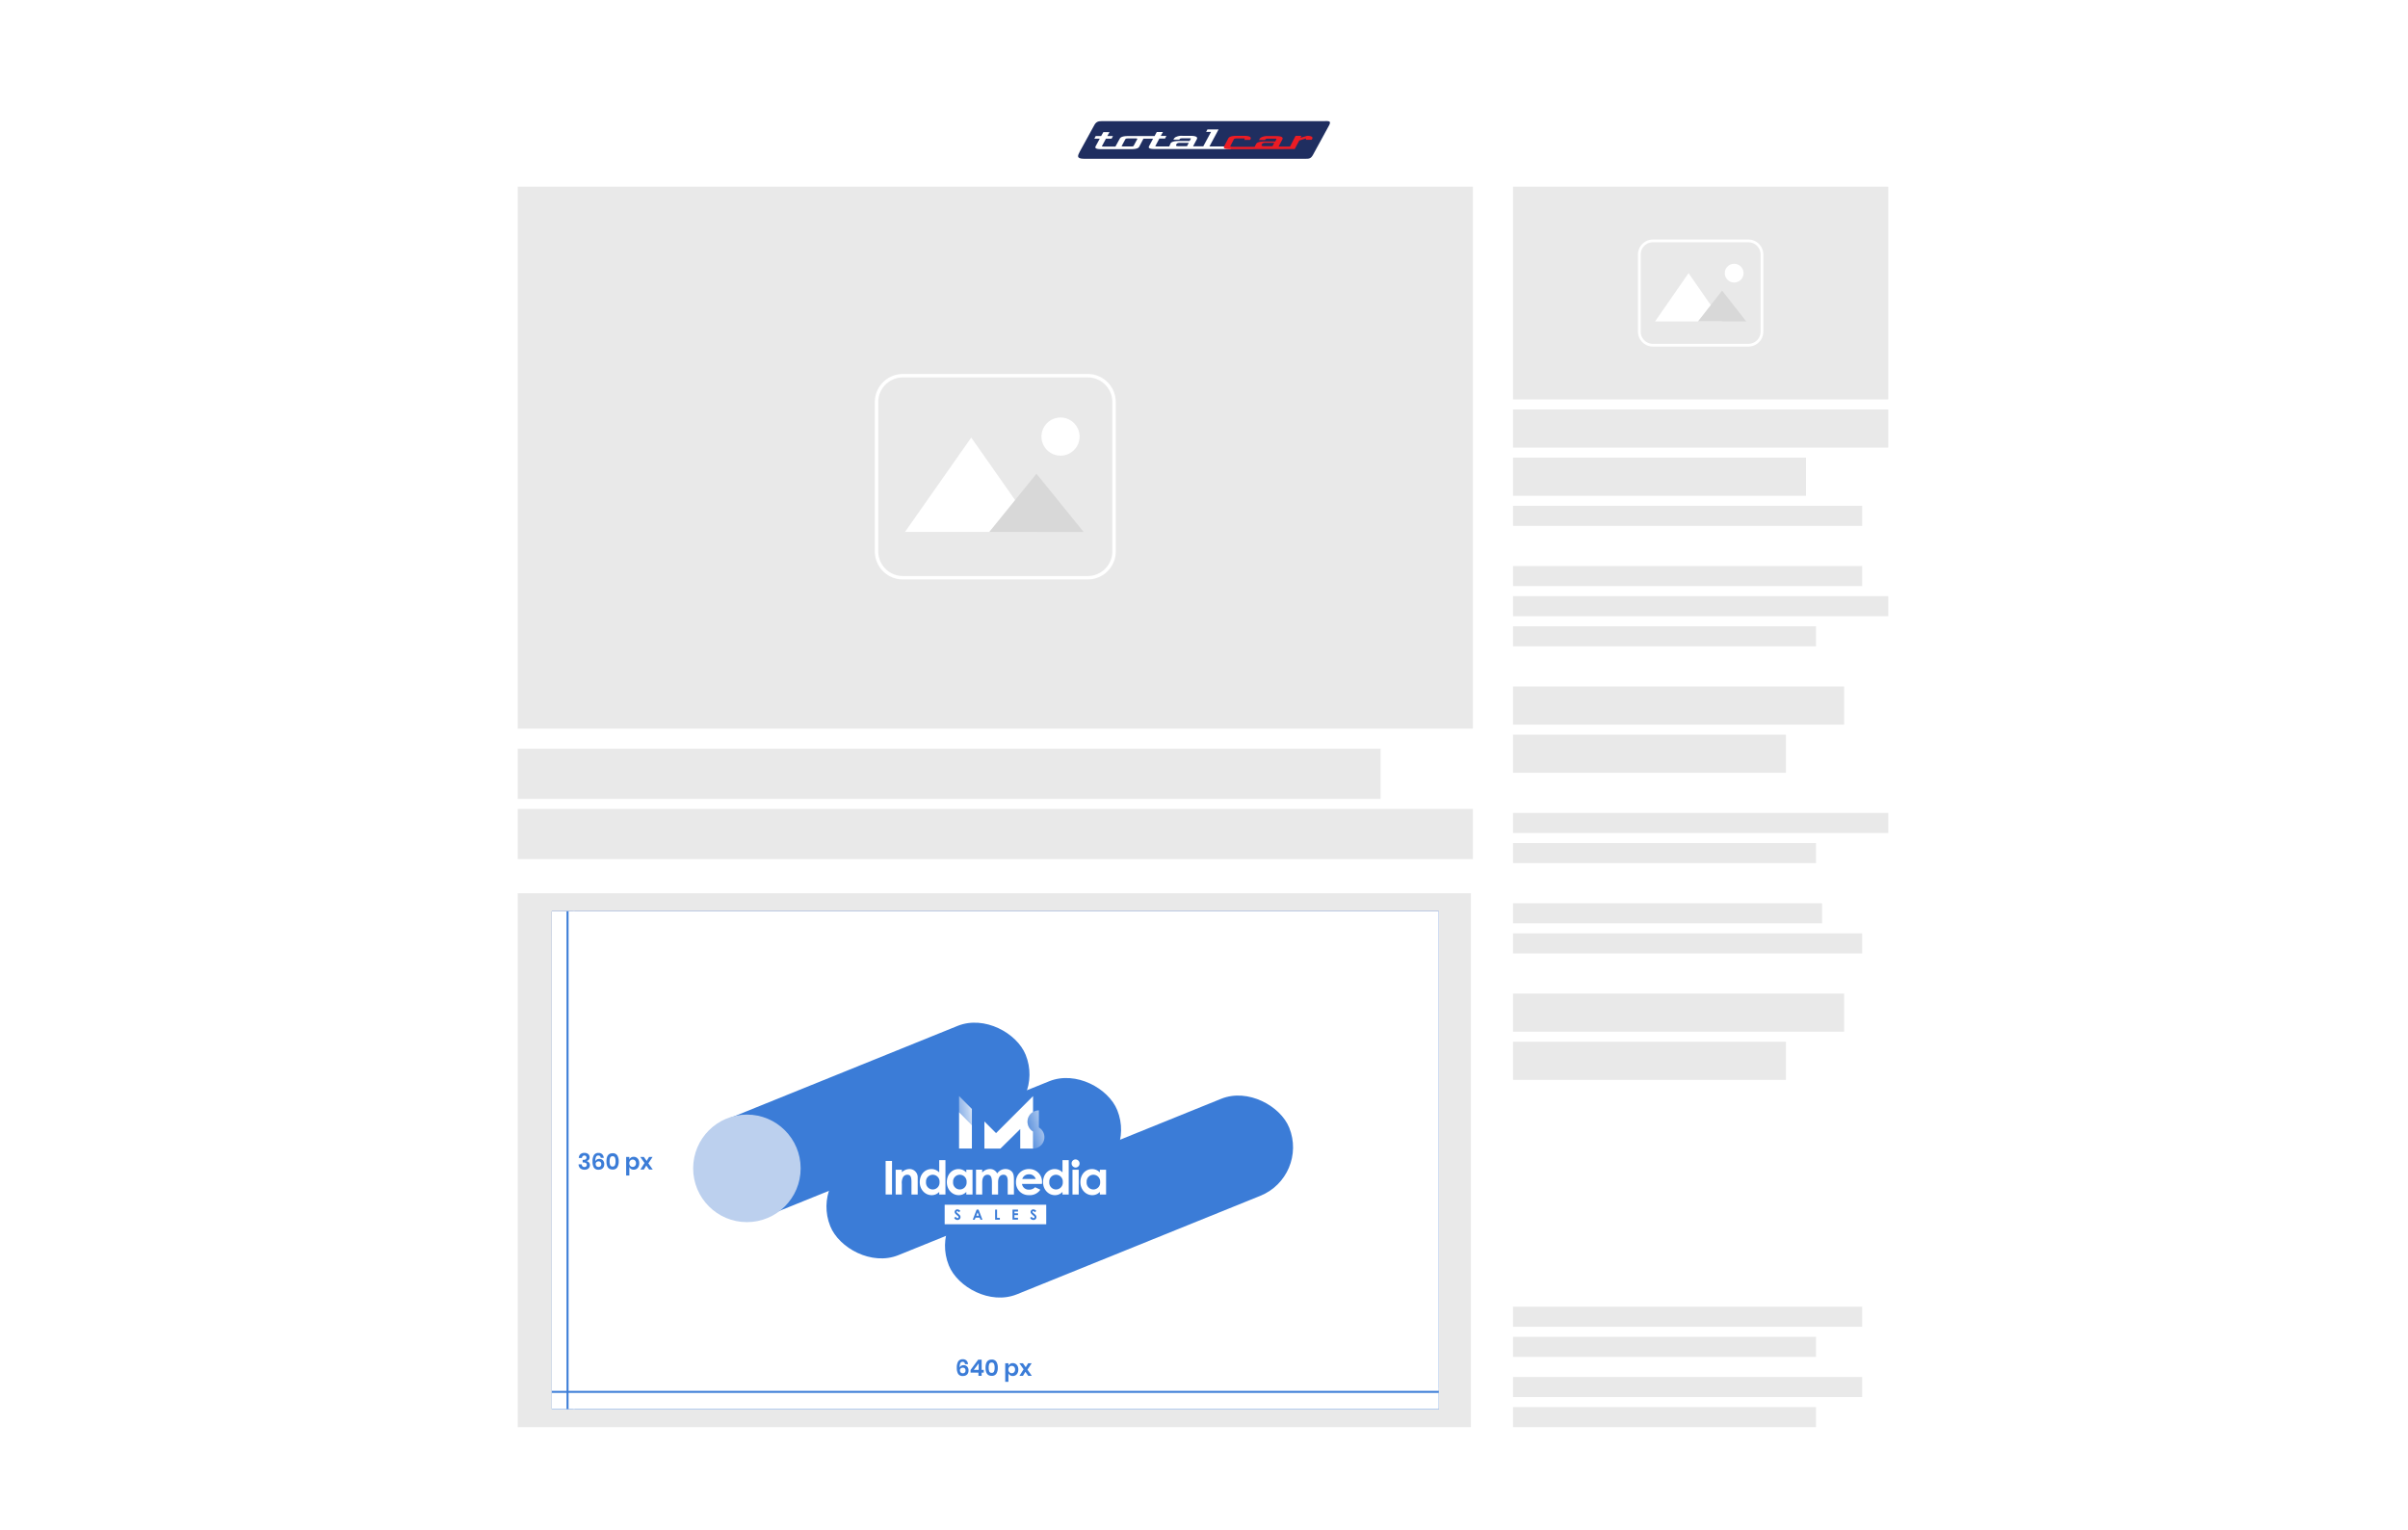 <svg xmlns="http://www.w3.org/2000/svg" xmlns:xlink="http://www.w3.org/1999/xlink" width="1200" height="762" viewBox="0 0 1200 762"><defs><filter id="Rectangle_3521" x="0" y="0" width="1200" height="762" filterUnits="userSpaceOnUse"></filter><linearGradient id="linear-gradient" x1="0.5" x2="0.5" y2="1" gradientUnits="objectBoundingBox"><stop offset="0" stop-color="#1d339f"/><stop offset="1" stop-color="#3b7cd7"/></linearGradient><linearGradient id="linear-gradient-2" x1="1" y1="0.446" x2="-1.078" y2="1.197" gradientUnits="objectBoundingBox"><stop offset="0" stop-color="#fff" stop-opacity="0.8"/><stop offset="0.151" stop-color="#fff" stop-opacity="0.635"/><stop offset="1" stop-color="#fff" stop-opacity="0"/></linearGradient><linearGradient id="linear-gradient-3" x1="1.229" y1="-0.037" x2="0.183" y2="0.627" gradientUnits="objectBoundingBox"><stop offset="0" stop-color="#fff" stop-opacity="0.8"/><stop offset="1" stop-color="#fff" stop-opacity="0.2"/></linearGradient></defs><g id="Roadblock_TC_reveal" transform="translate(1890 -2314)"><g transform="matrix(1, 0, 0, 1, -1890, 2314)" filter="url(#Rectangle_3521)"><rect id="Rectangle_3521-2" data-name="Rectangle 3521" width="1110" height="672" transform="translate(45 45)" fill="#fff"/></g><rect id="Rectangle_3522" data-name="Rectangle 3522" width="476" height="270" transform="translate(-1632 2407)" fill="#e9e9e9"/><rect id="Rectangle_3535" data-name="Rectangle 3535" width="187" height="106" transform="translate(-1136 2407)" fill="#e9e9e9"/><rect id="Rectangle_3523" data-name="Rectangle 3523" width="430" height="25" transform="translate(-1632 2687)" fill="#e9e9e9"/><rect id="Rectangle_3536" data-name="Rectangle 3536" width="187" height="19" transform="translate(-1136 2518)" fill="#e9e9e9"/><rect id="Rectangle_3537" data-name="Rectangle 3537" width="165" height="19" transform="translate(-1136 2656)" fill="#e9e9e9"/><rect id="Rectangle_3538" data-name="Rectangle 3538" width="165" height="19" transform="translate(-1136 2809)" fill="#e9e9e9"/><rect id="Rectangle_3539" data-name="Rectangle 3539" width="146" height="19" transform="translate(-1136 2542)" fill="#e9e9e9"/><rect id="Rectangle_3540" data-name="Rectangle 3540" width="136" height="19" transform="translate(-1136 2680)" fill="#e9e9e9"/><rect id="Rectangle_3541" data-name="Rectangle 3541" width="136" height="19" transform="translate(-1136 2833)" fill="#e9e9e9"/><rect id="Rectangle_3524" data-name="Rectangle 3524" width="476" height="25" transform="translate(-1632 2717)" fill="#e9e9e9"/><rect id="Rectangle_3542" data-name="Rectangle 3542" width="174" height="10" transform="translate(-1136 2566)" fill="#e9e9e9"/><rect id="Rectangle_3543" data-name="Rectangle 3543" width="174" height="10" transform="translate(-1136 2596)" fill="#e9e9e9"/><rect id="Rectangle_3544" data-name="Rectangle 3544" width="187" height="10" transform="translate(-1136 2611)" fill="#e9e9e9"/><rect id="Rectangle_3545" data-name="Rectangle 3545" width="187" height="10" transform="translate(-1136 2719)" fill="#e9e9e9"/><rect id="Rectangle_3546" data-name="Rectangle 3546" width="154" height="10" transform="translate(-1136 2764)" fill="#e9e9e9"/><rect id="Rectangle_3547" data-name="Rectangle 3547" width="151" height="10" transform="translate(-1136 2626)" fill="#e9e9e9"/><rect id="Rectangle_3548" data-name="Rectangle 3548" width="151" height="10" transform="translate(-1136 2734)" fill="#e9e9e9"/><rect id="Rectangle_3549" data-name="Rectangle 3549" width="174" height="10" transform="translate(-1136 2779)" fill="#e9e9e9"/><rect id="Rectangle_3550" data-name="Rectangle 3550" width="174" height="10" transform="translate(-1136 2965)" fill="#e9e9e9"/><rect id="Rectangle_3552" data-name="Rectangle 3552" width="174" height="10" transform="translate(-1136 3000)" fill="#e9e9e9"/><rect id="Rectangle_3551" data-name="Rectangle 3551" width="151" height="10" transform="translate(-1136 2980)" fill="#e9e9e9"/><rect id="Rectangle_3553" data-name="Rectangle 3553" width="151" height="10" transform="translate(-1136 3015)" fill="#e9e9e9"/><g id="Group_40774" data-name="Group 40774" transform="translate(-818.535 10775.024)"><path id="Rectangle_3276" data-name="Rectangle 3276" d="M13.466.709A12.758,12.758,0,0,0,.709,13.465V87.886a12.758,12.758,0,0,0,12.758,12.758H105.6a12.758,12.758,0,0,0,12.758-12.758V13.466A12.758,12.758,0,0,0,105.6.709H13.466m0-.709H105.6a13.466,13.466,0,0,1,13.466,13.466v74.42A13.466,13.466,0,0,1,105.6,101.352H13.466A13.466,13.466,0,0,1,0,87.886V13.466A13.466,13.466,0,0,1,13.466,0Z" transform="translate(-635 -8274.2)" fill="#fff"/><path id="Rectangle_3276_-_Outline" data-name="Rectangle 3276 - Outline" d="M13.466-.5H105.6a13.966,13.966,0,0,1,13.966,13.966v74.42A13.966,13.966,0,0,1,105.6,101.852H13.466A13.966,13.966,0,0,1-.5,87.886V13.466A13.966,13.966,0,0,1,13.466-.5ZM105.6,100.143a12.258,12.258,0,0,0,12.258-12.258V13.466A12.258,12.258,0,0,0,105.6,1.209H13.466A12.258,12.258,0,0,0,1.209,13.465V87.886a12.258,12.258,0,0,0,12.258,12.258Z" transform="translate(-635 -8274.2)" fill="#fff"/><path id="Polygon_8" data-name="Polygon 8" d="M33,0,66,47H0Z" transform="translate(-620.464 -8243.024)" fill="#fff"/><path id="Polygon_9" data-name="Polygon 9" d="M23.5,0,47,29H0Z" transform="translate(-578.464 -8225.024)" fill="#d8d8d8"/><circle id="Ellipse_738" data-name="Ellipse 738" cx="9.5" cy="9.5" r="9.5" transform="translate(-552.464 -8253.024)" fill="#fff"/></g><g id="Group_40778" data-name="Group 40778" transform="translate(-438.237 10708.037)"><path id="Rectangle_3276-2" data-name="Rectangle 3276" d="M6.953.366A6.587,6.587,0,0,0,.366,6.953V45.374a6.587,6.587,0,0,0,6.587,6.587h47.57a6.587,6.587,0,0,0,6.587-6.587V6.953A6.587,6.587,0,0,0,54.522.366H6.953m0-.366h47.57a6.953,6.953,0,0,1,6.953,6.953V45.374a6.953,6.953,0,0,1-6.953,6.953H6.953A6.953,6.953,0,0,1,0,45.374V6.953A6.953,6.953,0,0,1,6.953,0Z" transform="translate(-635 -8274.2)" fill="#fff"/><path id="Rectangle_3276_-_Outline-2" data-name="Rectangle 3276 - Outline" d="M6.953-.5h47.57a7.461,7.461,0,0,1,7.453,7.453V45.374a7.461,7.461,0,0,1-7.453,7.453H6.953A7.461,7.461,0,0,1-.5,45.374V6.953A7.461,7.461,0,0,1,6.953-.5Zm47.57,51.961a6.087,6.087,0,0,0,6.087-6.087V6.953A6.087,6.087,0,0,0,54.522.866H6.953A6.087,6.087,0,0,0,.866,6.953V45.374a6.087,6.087,0,0,0,6.087,6.087Z" transform="translate(-635 -8274.2)" fill="#fff"/><path id="Polygon_8-2" data-name="Polygon 8" d="M16.7,0l16.7,24.055H0Z" transform="translate(-626.982 -8257.956)" fill="#fff"/><path id="Polygon_9-2" data-name="Polygon 9" d="M12.028,0,24.055,15.369H0Z" transform="translate(-605.599 -8249.27)" fill="#d8d8d8"/><circle id="Ellipse_738-2" data-name="Ellipse 738" cx="4.677" cy="4.677" r="4.677" transform="translate(-592.235 -8262.634)" fill="#fff"/></g><rect id="Rectangle_3530" data-name="Rectangle 3530" width="475" height="266" transform="translate(-1632 2759)" fill="#e9e9e9"/><rect id="Rectangle_3554" data-name="Rectangle 3554" width="442" height="248" transform="translate(-1615 2768)" fill="url(#linear-gradient)"/><g id="Group_40779" data-name="Group 40779" transform="translate(-1451.354 2858.668)"><g id="white" transform="translate(0 32.952)"><g id="Group_12449" data-name="Group 12449"><g id="Group_12448" data-name="Group 12448"><g id="Group_12447" data-name="Group 12447"><path id="Path_22497" data-name="Path 22497" d="M-2190.34,353.6h3.325v17.448h-3.325Z" transform="translate(2190.344 -352.826)" fill="#fff"/><path id="Path_22498" data-name="Path 22498" d="M-2152.71,382.955a5.751,5.751,0,0,1,3.812-1.655,4.248,4.248,0,0,1,3.178,1.241,4.248,4.248,0,0,1,1.24,3.178v8.823h-3.234v-6.1c0-2.551-.213-4.176-2.187-4.176a2.544,2.544,0,0,0-2.187,1.245,6.385,6.385,0,0,0-.638,3.553v5.5h-3.219V381.649h3.234Z" transform="translate(2161.167 -376.319)" fill="#fff"/><path id="Path_22499" data-name="Path 22499" d="M-2063.22,367.321a5.327,5.327,0,0,1-3.979,1.7c-3.28,0-6.15-2.824-6.15-6.773,0-4.039,2.718-6.8,6.074-6.8a5.535,5.535,0,0,1,4.055,1.746V350.8h3.234v17.888h-3.234Zm-6.879-5.1a3.554,3.554,0,0,0,.908,2.674,3.555,3.555,0,0,0,2.57,1.169,3.565,3.565,0,0,0,2.622-1.15,3.565,3.565,0,0,0,.931-2.707,3.53,3.53,0,0,0-.941-2.681,3.53,3.53,0,0,0-2.612-1.119,3.5,3.5,0,0,0-2.572,1.145,3.5,3.5,0,0,0-.9,2.668Z" transform="translate(2091.11 -350.451)" fill="#fff"/><path id="Path_22500" data-name="Path 22500" d="M-1970.42,393.275a5.327,5.327,0,0,1-3.979,1.7c-3.28,0-6.15-2.824-6.15-6.773,0-4.039,2.718-6.8,6.074-6.8a5.535,5.535,0,0,1,4.055,1.746v-1.412h3.234v12.907h-3.234Zm-6.879-5.1a3.554,3.554,0,0,0,.907,2.673,3.555,3.555,0,0,0,2.57,1.169,3.565,3.565,0,0,0,2.622-1.15,3.565,3.565,0,0,0,.931-2.707,3.531,3.531,0,0,0-.941-2.681,3.53,3.53,0,0,0-2.612-1.119,3.5,3.5,0,0,0-2.571,1.145,3.5,3.5,0,0,0-.9,2.668Z" transform="translate(2012.402 -376.404)" fill="#fff"/><path id="Path_22501" data-name="Path 22501" d="M-1869.13,394.541h-3.234V388.3c0-2.506-.486-4.039-2.278-4.039-1.61,0-2.764,1.306-2.764,3.963v6.317h-3.234V381.634h3.219v1.488a5.427,5.427,0,0,1,4.039-1.822,4.06,4.06,0,0,1,3.766,2.308,5.079,5.079,0,0,1,4.328-2.308,4.378,4.378,0,0,1,3.447,1.5c.85,1.063.941,2.475.941,4.176v7.562h-3.234V387.42c0-2.111-.759-3.159-2.217-3.159-1.625,0-2.794,1.26-2.794,3.918v6.363Z" transform="translate(1927.672 -376.319)" fill="#fff"/><path id="Path_22502" data-name="Path 22502" d="M-1731.06,392.036a6.532,6.532,0,0,1-5.922,2.84,6.534,6.534,0,0,1-4.863-1.924,6.534,6.534,0,0,1-1.894-4.876,6.59,6.59,0,0,1,1.907-4.823,6.591,6.591,0,0,1,4.805-1.95,6.617,6.617,0,0,1,4.972,1.985,6.617,6.617,0,0,1,1.876,5.015c0,.289-.03.44-.03.729h-10.4a3.462,3.462,0,0,0,3.614,2.991,4.2,4.2,0,0,0,3.2-1.26Zm-2.384-5.558a3.5,3.5,0,0,0-3.553-2.43,3.529,3.529,0,0,0-3.478,2.43Z" transform="translate(1811.561 -376.319)" fill="#fff"/><path id="Path_22503" data-name="Path 22503" d="M-1640.82,367.321a5.327,5.327,0,0,1-3.979,1.7c-3.28,0-6.15-2.824-6.15-6.773,0-4.039,2.718-6.8,6.074-6.8a5.534,5.534,0,0,1,4.054,1.746V350.8h3.234v17.888h-3.234Zm-6.879-5.1a3.553,3.553,0,0,0,.907,2.673,3.554,3.554,0,0,0,2.57,1.169,3.565,3.565,0,0,0,2.622-1.15,3.565,3.565,0,0,0,.931-2.707,3.53,3.53,0,0,0-.941-2.681,3.53,3.53,0,0,0-2.612-1.119,3.5,3.5,0,0,0-2.571,1.145,3.5,3.5,0,0,0-.9,2.668Z" transform="translate(1732.853 -350.451)" fill="#fff"/><path id="Path_22504" data-name="Path 22504" d="M-1548.91,350.641a2.067,2.067,0,0,1-2.065,2.065,2.155,2.155,0,0,1-2.065-2.232,2.01,2.01,0,0,1,.621-1.418,2.01,2.01,0,0,1,1.444-.556,2.093,2.093,0,0,1,1.479.64,2.094,2.094,0,0,1,.586,1.5Zm-3.675,3.189h3.234v12.907h-3.234Z" transform="translate(1649.819 -348.5)" fill="#fff"/><path id="Path_22505" data-name="Path 22505" d="M-1512.82,393.275a5.327,5.327,0,0,1-3.979,1.7c-3.28,0-6.15-2.824-6.15-6.773,0-4.039,2.718-6.8,6.074-6.8a5.534,5.534,0,0,1,4.054,1.746v-1.412h3.234v12.907h-3.234Zm-6.879-5.1a3.555,3.555,0,0,0,.907,2.673,3.555,3.555,0,0,0,2.57,1.169,3.565,3.565,0,0,0,2.622-1.15,3.565,3.565,0,0,0,.931-2.707,3.53,3.53,0,0,0-.941-2.681,3.53,3.53,0,0,0-2.612-1.119,3.5,3.5,0,0,0-2.571,1.145,3.5,3.5,0,0,0-.9,2.668Z" transform="translate(1624.29 -376.404)" fill="#fff"/></g></g></g><g id="Group_12450" data-name="Group 12450" transform="translate(30.72 23.537)"><path id="Path_22506" data-name="Path 22506" d="M-1879.74,531.292h1.382l-.683-1.792Z" transform="translate(1896.19 -525.552)" fill="#fff"/><path id="Path_22507" data-name="Path 22507" d="M-1988.04,503.5v10.174h52.844V503.5Zm6.636,7.927a1.786,1.786,0,0,1-1.685-1.139l.835-.5c.243.456.516.683.865.683a.554.554,0,0,0,.607-.486.8.8,0,0,0-.334-.577c-1.093-.911-1.731-1.412-1.731-2.156a1.381,1.381,0,0,1,.447-.96,1.381,1.381,0,0,1,1-.361,1.989,1.989,0,0,1,1.519.835l-.744.653a1.027,1.027,0,0,0-.79-.547.392.392,0,0,0-.3.087.392.392,0,0,0-.141.278c0,.2.152.334.3.471.972.865,1.761,1.276,1.761,2.217a1.488,1.488,0,0,1-.473,1.107,1.489,1.489,0,0,1-1.138.395Zm11.981-.137-.41-1.078h-2.141l-.425,1.078h-1.033l2.02-5.239h1l2.02,5.239Zm10.083,0h-2.445v-5.239h1v4.282h1.458v.957Zm9.46-4.252h-1.852v.926h1.852v.972h-1.852V510.3h1.852v.972h-2.855v-5.224h2.855Zm7.987,4.389a1.787,1.787,0,0,1-1.685-1.139l.835-.5c.243.456.516.683.865.683a.554.554,0,0,0,.607-.486.8.8,0,0,0-.334-.577c-1.093-.911-1.731-1.412-1.731-2.156a1.381,1.381,0,0,1,.447-.96,1.381,1.381,0,0,1,1-.361,1.989,1.989,0,0,1,1.519.835l-.744.653a1.027,1.027,0,0,0-.79-.547.392.392,0,0,0-.3.087.392.392,0,0,0-.141.278c0,.2.152.334.3.471.972.865,1.761,1.276,1.761,2.217a1.5,1.5,0,0,1-.477,1.1,1.5,1.5,0,0,1-1.134.4Z" transform="translate(1988.044 -503.5)" fill="#fff"/></g></g><g id="Group_12453" data-name="Group 12453" transform="translate(38.214)"><g id="Group_12404" data-name="Group 12404"><path id="Path_22486" data-name="Path 22486" d="M2519.07,723.2v8.335l-6.668-6.668v-8.336Z" transform="translate(-2512.4 -716.533)" fill="url(#linear-gradient-2)"/><path id="Path_22487" data-name="Path 22487" d="M2519.07,778.2v12.276h-6.67V771.533Z" transform="translate(-2512.4 -763.198)" fill="#fff"/><path id="Path_22488" data-name="Path 22488" d="M2621.83,729.87a5.888,5.888,0,0,1,2.88-5.077v-8.26l-19.247,19.247-6.063-6.062v14.11h8.336l10.3-10.154v10.154h6.668v-8.866a6,6,0,0,1-2.879-5.092Z" transform="translate(-2586.215 -716.533)" fill="#fff"/></g><path id="Path_22491" data-name="Path 22491" d="M2753.31,774.4v-8.866a5.912,5.912,0,0,0-3.031,10.988v8.866a5.913,5.913,0,0,0,3.031-10.988Z" transform="translate(-2711.785 -758.107)" fill="url(#linear-gradient-3)"/></g></g><path id="Path_50580" data-name="Path 50580" d="M5.473-6.682Q5.265-8.034,4.1-8.034a1.393,1.393,0,0,0-1.326.8,5.325,5.325,0,0,0-.364,2.5,1.822,1.822,0,0,1,.813-1,2.645,2.645,0,0,1,1.4-.371,2.742,2.742,0,0,1,2.086.8,3.163,3.163,0,0,1,.761,2.269,3.452,3.452,0,0,1-.364,1.612A2.64,2.64,0,0,1,6.026-.312a3.536,3.536,0,0,1-1.748.4A2.958,2.958,0,0,1,1.521-1.151,6.6,6.6,0,0,1,.767-4.576,6.759,6.759,0,0,1,1.58-8.294,2.94,2.94,0,0,1,4.212-9.5a2.776,2.776,0,0,1,2.132.793,3.275,3.275,0,0,1,.845,2.028ZM2.561-3.159a1.741,1.741,0,0,0,.423,1.2,1.576,1.576,0,0,0,1.242.475A1.511,1.511,0,0,0,5.343-1.9a1.564,1.564,0,0,0,.416-1.157,1.6,1.6,0,0,0-.423-1.2A1.551,1.551,0,0,0,4.2-4.667a1.779,1.779,0,0,0-1.157.39A1.356,1.356,0,0,0,2.561-3.159ZM8.632-1.846V-3.367l4.394-5.915h1.963v5.85h1.2v1.586h-1.2V0H13.143V-1.846Zm4.654-5.291L10.5-3.432h2.782Zm3.926,2.47Q17.212,0,20.722,0A2.964,2.964,0,0,0,23.4-1.248a6.177,6.177,0,0,0,.819-3.419A6.15,6.15,0,0,0,23.4-8.073a2.964,2.964,0,0,0-2.678-1.248Q17.212-9.321,17.212-4.667Zm5.2,0a5.445,5.445,0,0,1-.344,2.178,1.332,1.332,0,0,1-1.346.761,1.343,1.343,0,0,1-1.358-.761,5.445,5.445,0,0,1-.345-2.178,5.4,5.4,0,0,1,.345-2.164,1.343,1.343,0,0,1,1.358-.761,1.332,1.332,0,0,1,1.346.761,5.4,5.4,0,0,1,.344,2.164ZM32.786-7.293a3.094,3.094,0,0,1,1.638.442,2.986,2.986,0,0,1,1.138,1.28,4.441,4.441,0,0,1,.41,1.97,4.441,4.441,0,0,1-.41,1.969A2.986,2.986,0,0,1,34.424-.351a3.094,3.094,0,0,1-1.638.442,2.706,2.706,0,0,1-1.554-.436,2.383,2.383,0,0,1-.917-1.164v4.94H28.483V-7.2h1.833V-5.7a2.348,2.348,0,0,1,.917-1.157,2.736,2.736,0,0,1,1.553-.431Zm-.572,1.6a1.814,1.814,0,0,0-1.372.566A2.121,2.121,0,0,0,30.3-3.6a2.1,2.1,0,0,0,.539,1.514,1.814,1.814,0,0,0,1.372.566,1.8,1.8,0,0,0,1.378-.553,2.14,2.14,0,0,0,.52-1.527,2.164,2.164,0,0,0-.52-1.534,1.793,1.793,0,0,0-1.375-.56ZM41.652,0,40.014-2.314,38.636,0H36.621L39-3.757,36.569-7.2h2.054l1.6,2.275L41.6-7.2h2.015L41.2-3.549,43.706,0Z" transform="translate(-1415 2991)" fill="#fff"/><path id="Path_50579" data-name="Path 50579" d="M3.913-9.529A3.646,3.646,0,0,1,5.519-9.2a2.337,2.337,0,0,1,1.014.9,2.422,2.422,0,0,1,.345,1.274A2.159,2.159,0,0,1,6.4-5.584a2.047,2.047,0,0,1-1.274.7v.065a2.28,2.28,0,0,1,1.92,2.258A2.492,2.492,0,0,1,6.253-.644,3.168,3.168,0,0,1,4.017.091,3.69,3.69,0,0,1,1.573-.67,3.112,3.112,0,0,1,.559-2.964H2.353a1.778,1.778,0,0,0,.461,1.112,1.493,1.493,0,0,0,1.125.41,1.332,1.332,0,0,0,.975-.344,1.209,1.209,0,0,0,.351-.9A1.157,1.157,0,0,0,4.758-3.7a2.627,2.627,0,0,0-1.5-.351H2.886v-1.5h.377q1.82.026,1.82-1.261a1.172,1.172,0,0,0-.325-.878,1.208,1.208,0,0,0-.884-.318,1.315,1.315,0,0,0-.962.371A1.564,1.564,0,0,0,2.483-6.6H.689A3.026,3.026,0,0,1,1.6-8.769a3.3,3.3,0,0,1,2.313-.76ZM13.26-6.682q-.208-1.352-1.378-1.352a1.393,1.393,0,0,0-1.326.8,5.325,5.325,0,0,0-.364,2.5A1.822,1.822,0,0,1,11-5.727a2.645,2.645,0,0,1,1.411-.37,2.742,2.742,0,0,1,2.086.8,3.163,3.163,0,0,1,.761,2.269A3.452,3.452,0,0,1,14.9-1.417a2.64,2.64,0,0,1-1.087,1.1,3.536,3.536,0,0,1-1.748.4A2.958,2.958,0,0,1,9.308-1.151a6.6,6.6,0,0,1-.754-3.426A6.759,6.759,0,0,1,9.367-8.3,2.94,2.94,0,0,1,12-9.5a2.776,2.776,0,0,1,2.132.793,3.275,3.275,0,0,1,.845,2.028ZM10.348-3.159a1.741,1.741,0,0,0,.422,1.2,1.576,1.576,0,0,0,1.242.475A1.511,1.511,0,0,0,13.13-1.9a1.564,1.564,0,0,0,.416-1.157,1.6,1.6,0,0,0-.422-1.2,1.551,1.551,0,0,0-1.138-.416,1.779,1.779,0,0,0-1.157.39,1.356,1.356,0,0,0-.481,1.124Zm6.175-1.508Q16.523,0,20.033,0a2.964,2.964,0,0,0,2.678-1.248,6.177,6.177,0,0,0,.819-3.419,6.15,6.15,0,0,0-.819-3.406,2.964,2.964,0,0,0-2.678-1.248q-3.51,0-3.51,4.654Zm5.2,0a5.445,5.445,0,0,1-.344,2.178,1.332,1.332,0,0,1-1.346.761,1.343,1.343,0,0,1-1.358-.761,5.445,5.445,0,0,1-.345-2.178,5.4,5.4,0,0,1,.345-2.164,1.343,1.343,0,0,1,1.358-.761,1.332,1.332,0,0,1,1.346.761,5.4,5.4,0,0,1,.344,2.164ZM32.1-7.293a3.094,3.094,0,0,1,1.638.442,2.986,2.986,0,0,1,1.138,1.28,4.441,4.441,0,0,1,.41,1.97,4.441,4.441,0,0,1-.41,1.969A2.986,2.986,0,0,1,33.735-.351,3.094,3.094,0,0,1,32.1.091a2.706,2.706,0,0,1-1.553-.436,2.383,2.383,0,0,1-.917-1.164v4.94H27.794V-7.2h1.833V-5.7a2.348,2.348,0,0,1,.917-1.157A2.736,2.736,0,0,1,32.1-7.293Zm-.572,1.6a1.814,1.814,0,0,0-1.372.566A2.121,2.121,0,0,0,29.614-3.6a2.1,2.1,0,0,0,.539,1.514,1.814,1.814,0,0,0,1.372.566A1.8,1.8,0,0,0,32.9-2.074,2.14,2.14,0,0,0,33.42-3.6a2.164,2.164,0,0,0-.52-1.534,1.793,1.793,0,0,0-1.375-.559ZM40.963,0,39.325-2.314,37.947,0H35.932l2.379-3.757L35.88-7.2h2.054l1.6,2.275L40.911-7.2h2.015L40.508-3.549,43.017,0Z" transform="translate(-1594 2792)" fill="#fff"/><path id="Path_50457" data-name="Path 50457" d="M-2561-8769.4h-442v-1h442Z" transform="translate(1388 11775.899)" fill="#fff"/><path id="Path_50458" data-name="Path 50458" d="M-2982.78-8876h-1v-248h1Z" transform="translate(1379.284 11892)" fill="#fff"/><g id="Component_23_3" data-name="Component 23 – 3" transform="translate(-1356.069 2372.381)"><path id="XMLID_7_" d="M131.533,3.259l-9.592,17.463c-1.107,1.968-1.537,2.029-3.5,2.029H2.9c-4-.184-2.89-2.644-2.152-4.058L9.848,2.03C10.709.369,11.385,0,13.353,0H128.7C131.349,0,133.193.184,131.533,3.259Z" transform="translate(-0.026)" fill="#fff"/><g id="XMLID_9_" transform="translate(3.318 1.938)"><path id="XMLID_6_" d="M122.42,20.091c-1.045,1.783-1.845,1.845-3.689,1.845H8.483c-4.181,0-3.2-1.66-2.152-3.689l7.256-13.22c.861-1.476,1.845-1.845,3.689-1.845H127.524c3.136-.061,4.489-.307,2.521,2.951Z" transform="translate(-5.421 -3.152)" fill="#1f2e60"/><path id="XMLID_10_" d="M55.923,18.385H51.066a12.08,12.08,0,0,1-2.029-.061.115.115,0,0,1,0-.184L51,14.45h2.828l.676-1.291H51.681l1.107-1.968H49.713L48.606,13.22H35.325q-3.413,0-4.058,1.291l-2.152,3.935H24.441a12.08,12.08,0,0,1-2.029-.061.115.115,0,0,1,0-.184l1.968-3.689h2.828l.676-1.291H25.056l1.107-1.968H23.089L21.982,13.22H19.276L18.6,14.512h2.7l-2.091,3.874a.891.891,0,0,0-.061.676c.246.492,1.23.676,2.951.676H36.923c2.275,0,3.628-.369,4.058-1.23l2.091-4h4.8L45.843,18.32a.89.89,0,0,0-.061.676c.246.492,1.23.676,2.951.676H86.79l-1.906-1.291H75.968L80.519,9.9H74.985l-.676,1.23h2.46l-3.874,7.194h-5.1l1.9-3.566a1.9,1.9,0,0,0,.123-.492c0-.8-1.168-1.168-3.5-1.168H62.5a6.564,6.564,0,0,0-3.566.738,2.674,2.674,0,0,0-.43.369c-.369.553-.369.492-.553.8h3.013c.307-.553.307-.369.307-.43.184-.184.676-.246,1.476-.246h3.5c.369,0,.553.123.43.246l-.615,1.107h-5.4c-2.091,0-3.443.369-4,1.045ZM40,14.7l-1.783,3.32c-.123.246-.43.369-.861.369h-4c-.553,0-.922-.061-1.107-.061q-.092,0,0-.184l1.783-3.32c.061-.123.123-.123.184-.184.184-.184.676-.246,1.476-.246H39.5C39.936,14.45,40.121,14.573,40,14.7Zm24.78,3.566h-4c-.984,0-1.476-.123-1.476-.43a2.418,2.418,0,0,1,.123-.369l.123-.246s.184-.246.246-.307a3.054,3.054,0,0,1,1.722-.307h4.12Z" transform="translate(-10.497 -5.751)" fill="#fff"/></g><path id="XMLID_8_" d="M158.894,21.679l2.275-4.243,3.013-.922q.277-.092.369,0,.092,0,0,.184l-.184.369h3.013l.246-.492a1.564,1.564,0,0,0,.123-.43c0-.369-.307-.676-.984-.861a5.241,5.241,0,0,0-1.414-.184,1.354,1.354,0,0,0-.492.061l-3.074.922.43-.984h-2.89l-2.767,5.349H150.84l1.906-3.566a1.9,1.9,0,0,0,.123-.492c0-.8-1.168-1.168-3.5-1.168h-3.751a6.564,6.564,0,0,0-3.566.738,2.675,2.675,0,0,0-.43.369,6.086,6.086,0,0,0-.553.861h3.013c.307-.492.246-.369.307-.43.185-.184.676-.246,1.476-.246h3.5c.369,0,.553.123.43.246l-.615,1.168h-5.411c-2.091,0-3.443.369-4,1.045l-.861,1.6H127.9a4.415,4.415,0,0,1-1.045-.123c-.062-.061-.123-.123-.062-.184l1.783-3.443c.184-.307.738-.43,1.66-.43h3.32c.369,0,.553.123.43.246l-.246.492h2.89l.246-.369A1.9,1.9,0,0,0,137,16.27c0-.8-1.168-1.168-3.5-1.168h-3.628c-2.275,0-3.628.43-4.058,1.23l-2.091,4a1.563,1.563,0,0,0-.123.43c0,.307-.123.922,2.89.984Zm-11.068-1.414h-4c-.984,0-1.476-.123-1.476-.43a2.423,2.423,0,0,1,.123-.369l.123-.246s.184-.246.246-.307a3.054,3.054,0,0,1,1.722-.307h4.12Z" transform="translate(-47.615 -5.815)" fill="#ec1c24"/></g><g id="Group_12" data-name="Group 12" transform="translate(3848 -76)"><rect id="Rectangle_3554-2" data-name="Rectangle 3554" width="442" height="248" transform="translate(-5463 2844)" fill="#3b7cd7"/><rect id="Rectangle_17" data-name="Rectangle 17" width="442" height="248" transform="translate(-5463 2844)" fill="#fff"/><rect id="Rectangle_18" data-name="Rectangle 18" width="173.754" height="52.126" rx="26.063" transform="matrix(0.927, -0.375, 0.375, 0.927, -5397.717, 2956.489)" fill="#3b7cd7"/><rect id="Rectangle_19" data-name="Rectangle 19" width="154.27" height="52.126" rx="26.063" transform="matrix(0.927, -0.375, 0.375, 0.927, -5334.008, 2976.76)" fill="#3b7cd7"/><rect id="Rectangle_20" data-name="Rectangle 20" width="182.992" height="52.126" rx="26.063" transform="matrix(0.927, -0.375, 0.375, 0.927, -5274.936, 2996.271)" fill="#3b7cd7"/><ellipse id="Ellipse_727" data-name="Ellipse 727" cx="26.787" cy="26.787" rx="26.787" ry="26.787" transform="translate(-5392.577 2945.283)" fill="#bcd0ee"/><g id="Group_40782" data-name="Group 40782" transform="translate(-5296.656 2936.076)"><g id="white-2" data-name="white" transform="translate(0 31.561)"><g id="Group_12449-2" data-name="Group 12449" transform="translate(0 0)"><g id="Group_12448-2" data-name="Group 12448"><g id="Group_12447-2" data-name="Group 12447"><path id="Path_22497-2" data-name="Path 22497" d="M-2190.34,353.6h3.185v16.71h-3.185Z" transform="translate(2190.34 -352.858)" fill="#fff"/><path id="Path_22498-2" data-name="Path 22498" d="M-2152.85,382.885a5.508,5.508,0,0,1,3.651-1.585,4.069,4.069,0,0,1,3.044,1.188,4.069,4.069,0,0,1,1.188,3.044v8.45h-3.1v-5.843c0-2.443-.2-4-2.095-4a2.437,2.437,0,0,0-2.094,1.192,6.116,6.116,0,0,0-.611,3.4V394h-3.083V381.634h3.1Z" transform="translate(2160.944 -376.529)" fill="#fff"/><path id="Path_22499-2" data-name="Path 22499" d="M-2063.647,366.623a5.1,5.1,0,0,1-3.811,1.628c-3.141,0-5.89-2.7-5.89-6.487,0-3.868,2.6-6.513,5.817-6.513a5.3,5.3,0,0,1,3.884,1.672V350.8h3.1v17.132h-3.1Zm-6.588-4.884a3.4,3.4,0,0,0,.87,2.561,3.4,3.4,0,0,0,2.462,1.119,3.414,3.414,0,0,0,2.511-1.1,3.415,3.415,0,0,0,.892-2.593,3.382,3.382,0,0,0-.9-2.568,3.382,3.382,0,0,0-2.5-1.072,3.352,3.352,0,0,0-2.466,1.1,3.354,3.354,0,0,0-.859,2.556Z" transform="translate(2090.356 -350.465)" fill="#fff"/><path id="Path_22500-2" data-name="Path 22500" d="M-1970.847,392.773a5.1,5.1,0,0,1-3.811,1.628c-3.141,0-5.89-2.7-5.89-6.487,0-3.868,2.6-6.513,5.817-6.513a5.3,5.3,0,0,1,3.884,1.672v-1.352h3.1v12.362h-3.1Zm-6.589-4.884a3.4,3.4,0,0,0,.87,2.56,3.4,3.4,0,0,0,2.461,1.12,3.413,3.413,0,0,0,2.51-1.1,3.414,3.414,0,0,0,.892-2.593,3.382,3.382,0,0,0-.9-2.568,3.382,3.382,0,0,0-2.5-1.072,3.353,3.353,0,0,0-2.466,1.1,3.352,3.352,0,0,0-.859,2.555Z" transform="translate(2011.052 -376.614)" fill="#fff"/><path id="Path_22501-2" data-name="Path 22501" d="M-1869.615,393.982h-3.1v-5.977c0-2.4-.465-3.868-2.184-3.868-1.542,0-2.647,1.251-2.647,3.8v6.05h-3.1V381.62h3.083v1.425a5.2,5.2,0,0,1,3.868-1.745,3.889,3.889,0,0,1,3.607,2.21,4.862,4.862,0,0,1,4.145-2.21,4.193,4.193,0,0,1,3.3,1.437c.814,1.018.9,2.37.9,4v7.243h-3.1v-6.817c0-2.021-.727-3.026-2.123-3.026-1.557,0-2.677,1.207-2.677,3.753v6.093Z" transform="translate(1925.682 -376.528)" fill="#fff"/><path id="Path_22502-2" data-name="Path 22502" d="M-1731.594,391.583a6.256,6.256,0,0,1-5.672,2.72,6.258,6.258,0,0,1-4.658-1.843,6.258,6.258,0,0,1-1.813-4.669,6.312,6.312,0,0,1,1.826-4.619,6.312,6.312,0,0,1,4.6-1.868,6.337,6.337,0,0,1,4.762,1.9,6.338,6.338,0,0,1,1.8,4.8c0,.277-.029.423-.029.7h-9.96a3.315,3.315,0,0,0,3.461,2.865,4.023,4.023,0,0,0,3.065-1.207Zm-2.283-5.323a3.353,3.353,0,0,0-3.4-2.325,3.382,3.382,0,0,0-3.332,2.325Z" transform="translate(1808.691 -376.529)" fill="#fff"/><path id="Path_22503-2" data-name="Path 22503" d="M-1641.247,366.623a5.1,5.1,0,0,1-3.811,1.628c-3.141,0-5.89-2.7-5.89-6.487,0-3.868,2.6-6.513,5.817-6.513a5.3,5.3,0,0,1,3.882,1.672V350.8h3.1v17.132h-3.1Zm-6.589-4.884a3.405,3.405,0,0,0,.869,2.561,3.4,3.4,0,0,0,2.461,1.119,3.414,3.414,0,0,0,2.511-1.1,3.414,3.414,0,0,0,.891-2.593,3.383,3.383,0,0,0-.9-2.568,3.382,3.382,0,0,0-2.5-1.072,3.352,3.352,0,0,0-2.466,1.1,3.353,3.353,0,0,0-.859,2.555Z" transform="translate(1729.388 -350.465)" fill="#fff"/><path id="Path_22504-2" data-name="Path 22504" d="M-1549.089,350.55a1.979,1.979,0,0,1-1.978,1.978,2.064,2.064,0,0,1-1.978-2.138,1.925,1.925,0,0,1,.595-1.358,1.926,1.926,0,0,1,1.383-.533,2,2,0,0,1,1.416.613,2,2,0,0,1,.564,1.437Zm-3.523,3.054h3.1v12.362h-3.1Z" transform="translate(1645.727 -348.499)" fill="#fff"/><path id="Path_22505-2" data-name="Path 22505" d="M-1513.247,392.773a5.1,5.1,0,0,1-3.81,1.628c-3.141,0-5.89-2.7-5.89-6.487,0-3.868,2.6-6.513,5.817-6.513a5.3,5.3,0,0,1,3.882,1.672v-1.352h3.1v12.362h-3.1Zm-6.588-4.884a3.4,3.4,0,0,0,.87,2.56,3.4,3.4,0,0,0,2.461,1.12,3.415,3.415,0,0,0,2.511-1.1,3.414,3.414,0,0,0,.892-2.593,3.382,3.382,0,0,0-.9-2.568,3.382,3.382,0,0,0-2.5-1.072,3.352,3.352,0,0,0-2.466,1.1,3.353,3.353,0,0,0-.859,2.556Z" transform="translate(1620.004 -376.614)" fill="#fff"/></g></g></g><g id="Group_12450-2" data-name="Group 12450" transform="translate(29.421 22.543)"><path id="Path_22506-2" data-name="Path 22506" d="M-1879.74,531.216h1.324l-.654-1.716Z" transform="translate(1895.491 -525.719)" fill="#fff"/><path id="Path_22507-2" data-name="Path 22507" d="M-1988.04,503.5v9.744h50.611V503.5Zm6.356,7.592A1.711,1.711,0,0,1-1983.3,510l.8-.479c.233.437.493.654.829.654a.531.531,0,0,0,.581-.466.767.767,0,0,0-.32-.552c-1.047-.872-1.658-1.352-1.658-2.065a1.323,1.323,0,0,1,.429-.916,1.323,1.323,0,0,1,.954-.346,1.9,1.9,0,0,1,1.454.8l-.712.626a.987.987,0,0,0-.757-.523.375.375,0,0,0-.287.083.375.375,0,0,0-.135.266c0,.192.146.32.287.451.931.829,1.687,1.222,1.687,2.123a1.427,1.427,0,0,1-.454,1.057,1.426,1.426,0,0,1-1.089.378Zm11.474-.131-.392-1.032h-2.05l-.407,1.032h-.986l1.935-5.018h.958l1.935,5.018Zm9.657,0h-2.341v-5.018h.958v4.1h1.4v.916Zm9.06-4.073h-1.774v.887h1.774v.931h-1.774v1.306h1.774v.931h-2.735v-5h2.735Zm7.649,4.2a1.711,1.711,0,0,1-1.614-1.091l.8-.479c.233.437.493.654.829.654a.531.531,0,0,0,.581-.466.766.766,0,0,0-.32-.552c-1.047-.872-1.658-1.352-1.658-2.065a1.323,1.323,0,0,1,.428-.916,1.323,1.323,0,0,1,.953-.346,1.9,1.9,0,0,1,1.455.8l-.713.626a.987.987,0,0,0-.757-.524.375.375,0,0,0-.287.083.375.375,0,0,0-.135.266c0,.192.145.32.287.451.931.829,1.687,1.222,1.687,2.123a1.437,1.437,0,0,1-.457,1.057,1.437,1.437,0,0,1-1.086.382Z" transform="translate(1988.04 -503.5)" fill="#fff"/></g></g><g id="Group_12453-2" data-name="Group 12453" transform="translate(36.595 0)"><g id="Group_12404-2" data-name="Group 12404"><path id="Path_22486-2" data-name="Path 22486" d="M2518.793,722.921V730.9l-6.386-6.387v-7.986Z" transform="translate(-2512.401 -716.531)" fill="url(#linear-gradient-2)"/><path id="Path_22487-2" data-name="Path 22487" d="M2518.791,777.922v11.757H2512.4V771.533Z" transform="translate(-2512.4 -763.548)" fill="#fff"/><path id="Path_22488-2" data-name="Path 22488" d="M2620.884,729.306a5.638,5.638,0,0,1,2.759-4.862v-7.911l-18.434,18.434-5.807-5.806v13.514h7.984l9.87-9.724v9.724h6.386v-8.491a5.746,5.746,0,0,1-2.758-4.877Z" transform="translate(-2586.773 -716.531)" fill="#fff"/></g><path id="Path_22491-2" data-name="Path 22491" d="M2753.056,774.025v-8.491a5.662,5.662,0,0,0-2.9,10.524v8.491a5.663,5.663,0,0,0,2.9-10.524Z" transform="translate(-2713.289 -758.419)" fill="url(#linear-gradient-3)"/></g></g><path id="Path_50579-2" data-name="Path 50579" d="M3.479-9.53a3.174,3.174,0,0,1,1.4.286,2.035,2.035,0,0,1,.883.784,2.109,2.109,0,0,1,.3,1.109A1.88,1.88,0,0,1,5.644-6.1a1.782,1.782,0,0,1-1.109.609v.057A1.985,1.985,0,0,1,6.207-3.463a2.17,2.17,0,0,1-.69,1.669,2.758,2.758,0,0,1-1.947.64,3.213,3.213,0,0,1-2.128-.663,2.709,2.709,0,0,1-.883-2H2.121a1.548,1.548,0,0,0,.4.968,1.3,1.3,0,0,0,.979.357,1.16,1.16,0,0,0,.849-.3,1.053,1.053,0,0,0,.306-.784,1.007,1.007,0,0,0-.441-.883,2.287,2.287,0,0,0-1.306-.306H2.585V-6.067h.328Q4.5-6.044,4.5-7.164a1.02,1.02,0,0,0-.283-.764,1.052,1.052,0,0,0-.77-.277,1.145,1.145,0,0,0-.838.323,1.362,1.362,0,0,0-.373.9H.672a2.634,2.634,0,0,1,.793-1.888A2.873,2.873,0,0,1,3.479-9.53Zm8.138,2.479q-.181-1.177-1.2-1.177a1.213,1.213,0,0,0-1.154.7,4.636,4.636,0,0,0-.317,2.177,1.586,1.586,0,0,1,.7-.865,2.3,2.3,0,0,1,1.228-.322,2.387,2.387,0,0,1,1.816.7,2.754,2.754,0,0,1,.663,1.975,3.005,3.005,0,0,1-.312,1.4,2.3,2.3,0,0,1-.946.962,3.078,3.078,0,0,1-1.522.348,2.575,2.575,0,0,1-2.4-1.079A5.746,5.746,0,0,1,7.52-5.219a5.884,5.884,0,0,1,.708-3.237A2.56,2.56,0,0,1,10.52-9.5a2.417,2.417,0,0,1,1.856.69,2.851,2.851,0,0,1,.736,1.766ZM9.081-3.984a1.516,1.516,0,0,0,.367,1.045,1.372,1.372,0,0,0,1.081.414,1.315,1.315,0,0,0,.973-.362A1.362,1.362,0,0,0,11.866-3.9,1.393,1.393,0,0,0,11.5-4.94a1.35,1.35,0,0,0-.991-.362,1.549,1.549,0,0,0-1.007.34,1.181,1.181,0,0,0-.419.979ZM14.457-5.3q0,4.063,3.056,4.063A2.58,2.58,0,0,0,19.845-2.32,5.378,5.378,0,0,0,20.558-5.3a5.354,5.354,0,0,0-.713-2.965,2.58,2.58,0,0,0-2.331-1.087q-3.056,0-3.056,4.052Zm4.527,0a4.74,4.74,0,0,1-.3,1.9,1.16,1.16,0,0,1-1.172.663A1.169,1.169,0,0,1,16.331-3.4a4.74,4.74,0,0,1-.3-1.9,4.7,4.7,0,0,1,.3-1.884,1.169,1.169,0,0,1,1.182-.663,1.16,1.16,0,0,1,1.172.663,4.7,4.7,0,0,1,.3,1.884Zm9.034-2.286a2.694,2.694,0,0,1,1.426.385,2.6,2.6,0,0,1,.991,1.114,3.866,3.866,0,0,1,.357,1.715,3.866,3.866,0,0,1-.357,1.714,2.6,2.6,0,0,1-.993,1.115,2.694,2.694,0,0,1-1.423.385,2.356,2.356,0,0,1-1.352-.38,2.075,2.075,0,0,1-.8-1.013v4.3h-1.6V-7.5h1.6v1.3a2.044,2.044,0,0,1,.8-1.007,2.382,2.382,0,0,1,1.355-.375Zm-.5,1.393a1.579,1.579,0,0,0-1.194.493,1.847,1.847,0,0,0-.472,1.329,1.828,1.828,0,0,0,.469,1.318,1.579,1.579,0,0,0,1.194.493,1.567,1.567,0,0,0,1.2-.482,1.863,1.863,0,0,0,.453-1.329A1.884,1.884,0,0,0,28.715-5.7a1.561,1.561,0,0,0-1.2-.487Zm8.214,4.956L34.309-3.248l-1.2,2.015H31.355L33.426-4.5l-2.116-3H33.1l1.393,1.981L35.69-7.5h1.754L35.339-4.324l2.184,3.09Z" transform="translate(-5450.236 2973.893)" fill="#3b7cd7"/><path id="Path_50580-2" data-name="Path 50580" d="M4.862-7.048q-.181-1.177-1.2-1.177a1.213,1.213,0,0,0-1.154.7A4.636,4.636,0,0,0,2.2-5.352,1.586,1.586,0,0,1,2.9-6.218a2.3,2.3,0,0,1,1.223-.323,2.387,2.387,0,0,1,1.816.7A2.754,2.754,0,0,1,6.6-3.869a3.005,3.005,0,0,1-.317,1.4,2.3,2.3,0,0,1-.945.964,3.078,3.078,0,0,1-1.522.348,2.575,2.575,0,0,1-2.4-1.079A5.746,5.746,0,0,1,.765-5.215a5.884,5.884,0,0,1,.708-3.237A2.56,2.56,0,0,1,3.764-9.5a2.417,2.417,0,0,1,1.856.69,2.851,2.851,0,0,1,.736,1.766ZM2.327-3.981a1.516,1.516,0,0,0,.368,1.045,1.372,1.372,0,0,0,1.081.414,1.315,1.315,0,0,0,.972-.362,1.362,1.362,0,0,0,.362-1.007,1.393,1.393,0,0,0-.368-1.045,1.35,1.35,0,0,0-.989-.357,1.549,1.549,0,0,0-1.007.34A1.181,1.181,0,0,0,2.327-3.981ZM7.612-2.838V-4.162l3.825-5.15h1.709v5.093h1.045v1.381H13.147v1.607H11.539V-2.838Zm4.052-4.606L9.238-4.219h2.422Zm3.418,2.15q0,4.063,3.056,4.063a2.58,2.58,0,0,0,2.331-1.087,5.378,5.378,0,0,0,.713-2.977,5.354,5.354,0,0,0-.713-2.965,2.58,2.58,0,0,0-2.331-1.087Q15.082-9.346,15.082-5.294Zm4.527,0a4.74,4.74,0,0,1-.3,1.9,1.16,1.16,0,0,1-1.172.663A1.169,1.169,0,0,1,16.956-3.4a4.74,4.74,0,0,1-.3-1.9,4.7,4.7,0,0,1,.3-1.884,1.169,1.169,0,0,1,1.182-.663,1.16,1.16,0,0,1,1.172.663,4.7,4.7,0,0,1,.3,1.884ZM28.641-7.58a2.694,2.694,0,0,1,1.426.385,2.6,2.6,0,0,1,.991,1.114,3.866,3.866,0,0,1,.357,1.715,3.866,3.866,0,0,1-.357,1.714,2.6,2.6,0,0,1-.991,1.115,2.694,2.694,0,0,1-1.426.385,2.356,2.356,0,0,1-1.353-.38,2.075,2.075,0,0,1-.8-1.013v4.3H24.895V-7.5h1.6v1.3a2.044,2.044,0,0,1,.8-1.007,2.382,2.382,0,0,1,1.352-.375Zm-.5,1.393a1.579,1.579,0,0,0-1.194.493,1.847,1.847,0,0,0-.472,1.329,1.828,1.828,0,0,0,.469,1.318,1.579,1.579,0,0,0,1.194.493,1.567,1.567,0,0,0,1.2-.481,1.863,1.863,0,0,0,.453-1.329A1.884,1.884,0,0,0,29.34-5.7a1.561,1.561,0,0,0-1.2-.488ZM36.36-1.231,34.934-3.245l-1.2,2.015H31.98L34.051-4.5l-2.116-3h1.788l1.393,1.981,1.2-1.981h1.754l-2.1,3.179,2.182,3.09Z" transform="translate(-5261.949 3076.674)" fill="#3b7cd7"/><path id="Path_1" data-name="Path 1" d="M-5445.17,2863.254v248" transform="translate(-10 -19.254)" fill="none" stroke="#3b7cd7" stroke-width="1"/><path id="Path_2" data-name="Path 2" d="M-5445.17,2863.254v442" transform="translate(-2157.746 8528.602) rotate(90)" fill="none" stroke="#3b7cd7" stroke-width="1"/></g></g></svg>
